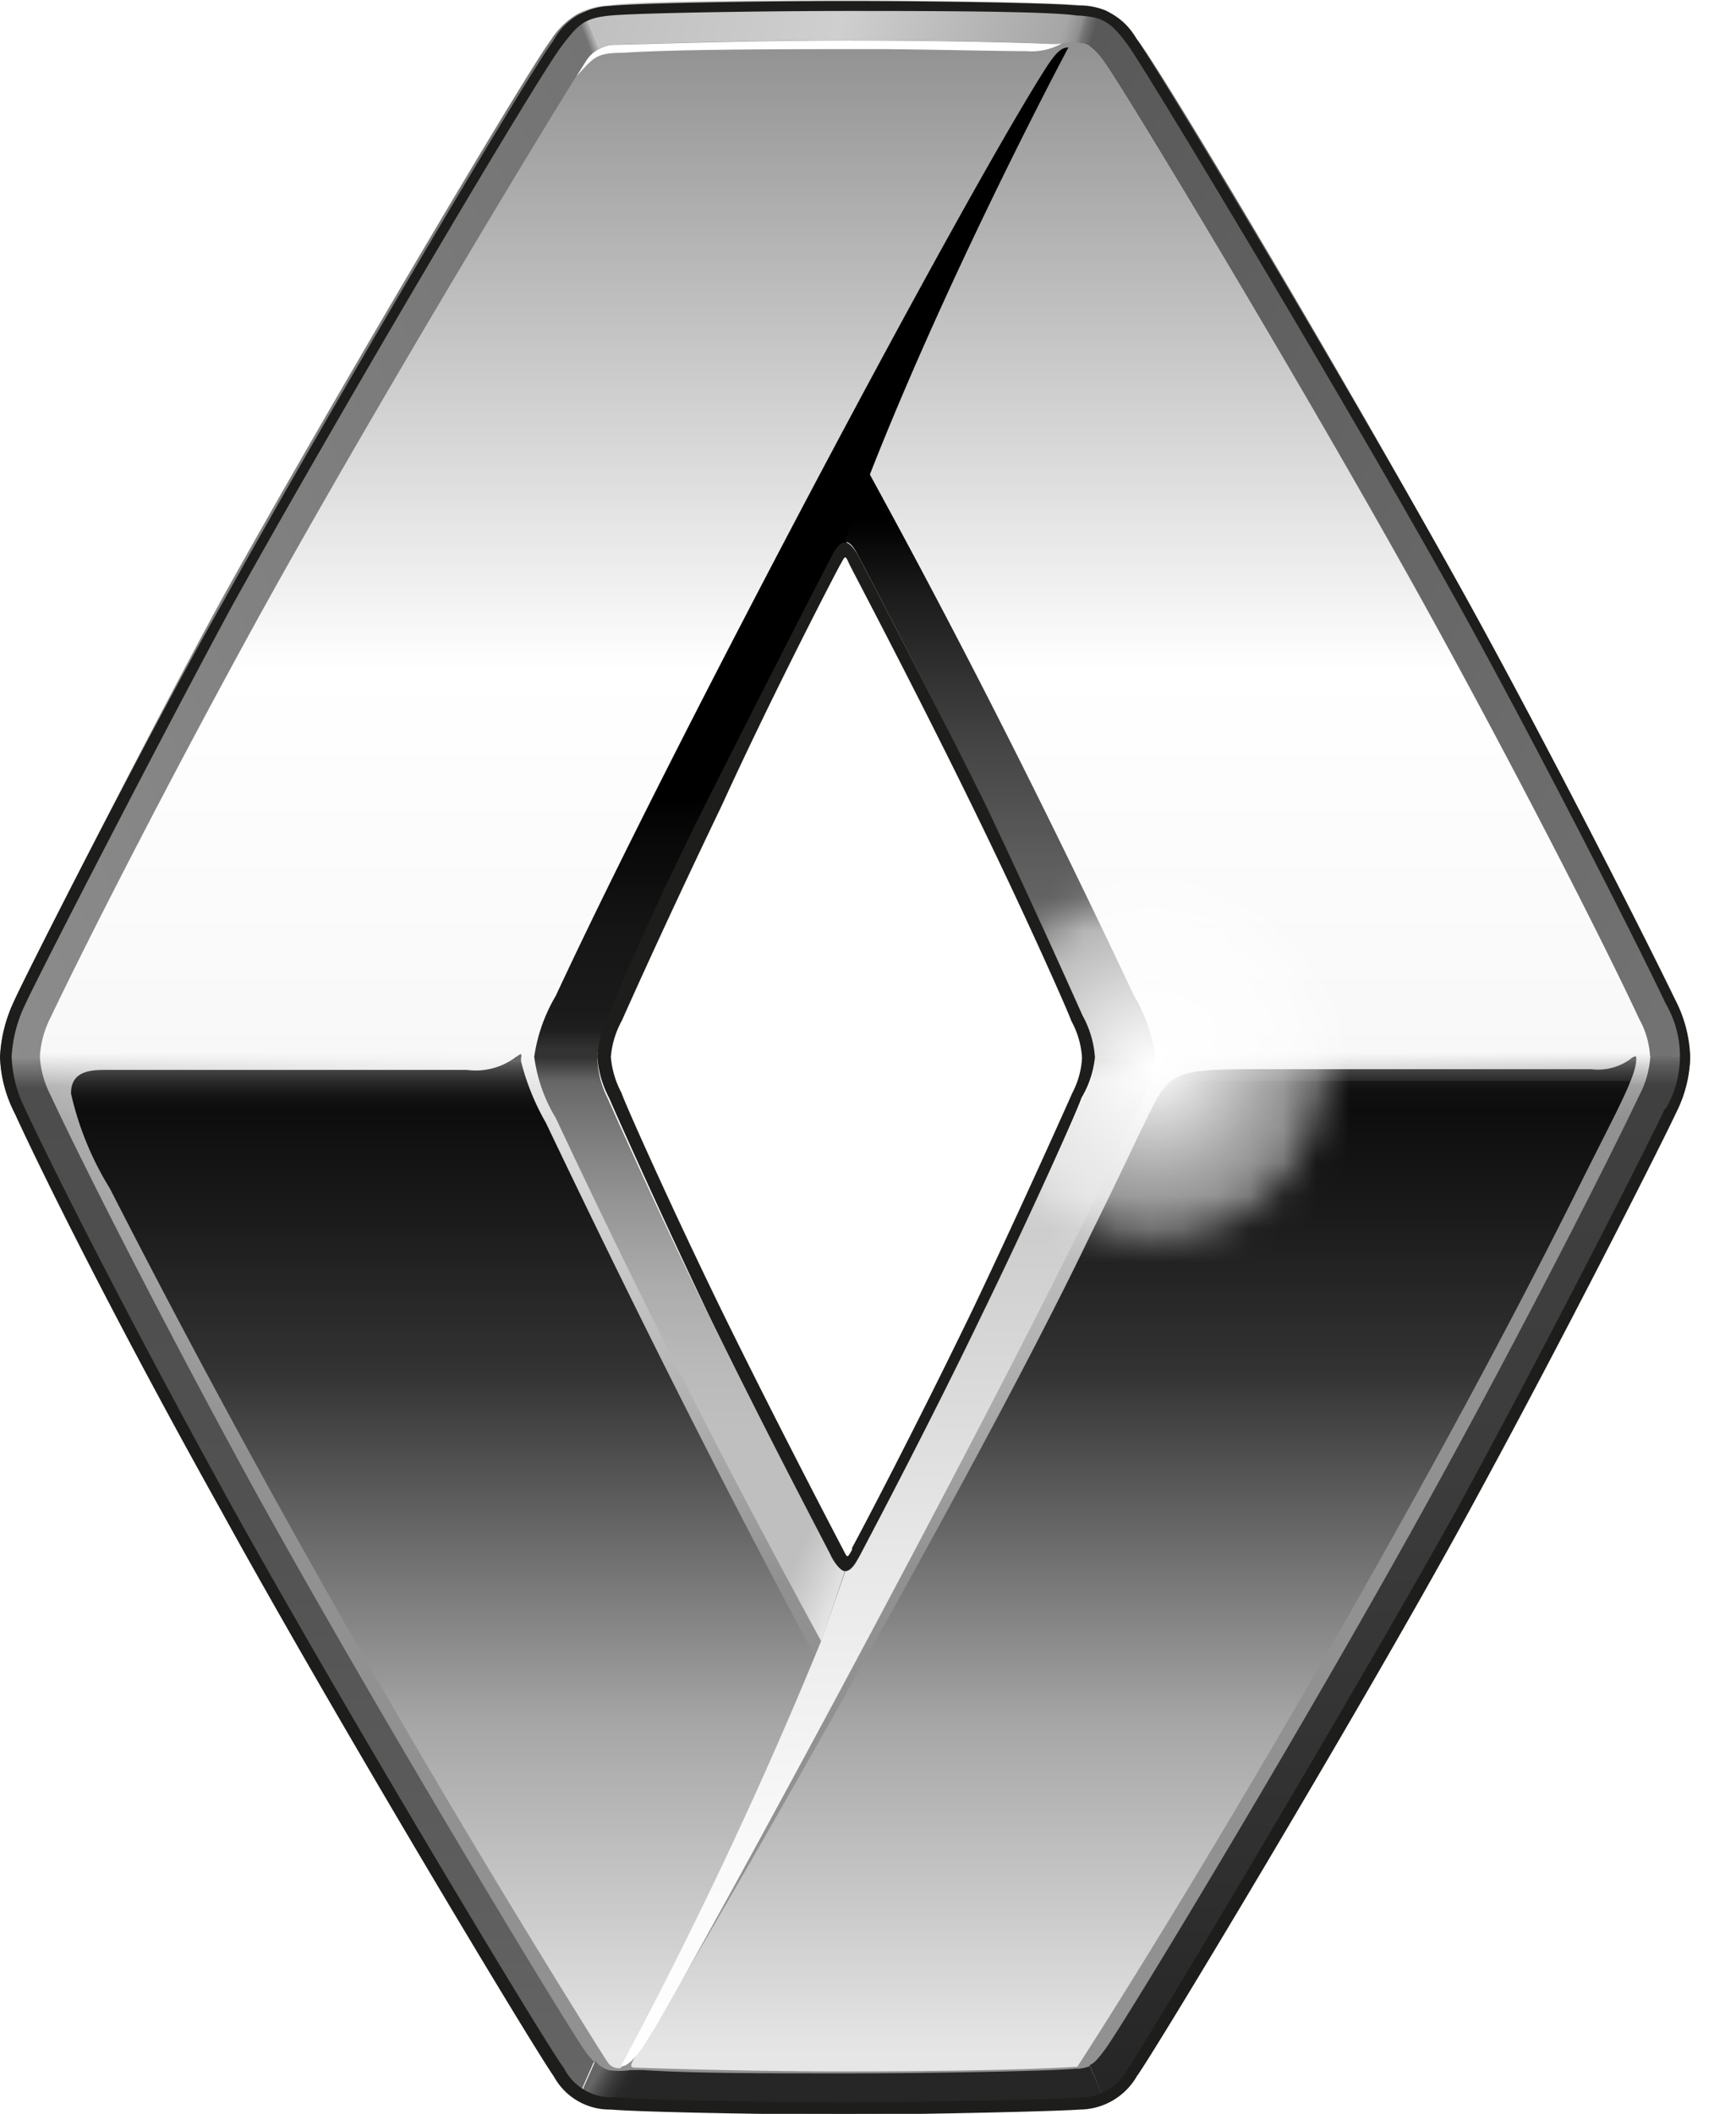 <svg id="Livello_1" data-name="Livello 1" xmlns="http://www.w3.org/2000/svg" xmlns:xlink="http://www.w3.org/1999/xlink" viewBox="0 0 52.32 63.68"><defs><style>.cls-1{fill:url(#Dégradé_sans_nom_9);filter:url(#luminosity-invert-noclip);}.cls-2{fill:url(#Dégradé_sans_nom_407);}.cls-3{fill:none;}.cls-4{fill:url(#Dégradé_sans_nom_3);}.cls-5{mask:url(#mask);}.cls-6{fill:url(#Dégradé_sans_nom_7);}.cls-7{fill:url(#Dégradé_sans_nom_13);}.cls-8{fill:url(#Dégradé_sans_nom_13-2);}.cls-9{fill:url(#Dégradé_sans_nom_10);}.cls-10{fill:url(#Dégradé_sans_nom_16);}.cls-11{fill:url(#Dégradé_sans_nom_29);}.cls-12{fill:url(#Dégradé_sans_nom_8);}.cls-13{fill:url(#Dégradé_sans_nom_17);}.cls-14{fill:url(#Dégradé_sans_nom_12);}.cls-15{fill:url(#Dégradé_sans_nom_497);}.cls-16{fill:url(#Dégradé_sans_nom_36);}.cls-17{fill:url(#Dégradé_sans_nom_453);}.cls-18{fill:url(#Dégradé_sans_nom_5);}.cls-19{fill:url(#Dégradé_sans_nom_30);}.cls-20{fill:url(#Dégradé_sans_nom_26);}.cls-21{fill:#fff;}.cls-22{clip-path:url(#clip-path);}.cls-23{mask:url(#mask-2);}.cls-24{fill:url(#Dégradé_sans_nom_2);}.cls-25{fill:#1d1d1b;}</style><linearGradient id="Dégradé_sans_nom_9" x1="24.7" y1="66.84" x2="24.7" y2="32.31" gradientUnits="userSpaceOnUse"><stop offset="0.85" stop-color="#fff"/><stop offset="1"/></linearGradient><radialGradient id="Dégradé_sans_nom_407" cx="34.8" cy="32.11" r="5.24" gradientUnits="userSpaceOnUse"><stop offset="0.17" stop-color="#fff"/><stop offset="0.19" stop-color="#ebebeb"/><stop offset="0.25" stop-color="#bababa"/><stop offset="0.31" stop-color="#8e8e8e"/><stop offset="0.37" stop-color="#686868"/><stop offset="0.44" stop-color="#474747"/><stop offset="0.52" stop-color="#2d2d2d"/><stop offset="0.6" stop-color="#191919"/><stop offset="0.7" stop-color="#0b0b0b"/><stop offset="0.81" stop-color="#030303"/><stop offset="1"/></radialGradient><linearGradient id="Dégradé_sans_nom_3" x1="25.47" y1="62.47" x2="25.47" y2="1.21" gradientUnits="userSpaceOnUse"><stop offset="0" stop-color="#e6e6e6"/><stop offset="0.69" stop-color="#fff"/><stop offset="1" stop-color="#919191"/></linearGradient><filter id="luminosity-invert-noclip" x="-6.47" y="1.21" width="62.33" height="65.63" filterUnits="userSpaceOnUse" color-interpolation-filters="sRGB"><feColorMatrix values="-1 0 0 0 1 0 -1 0 0 1 0 0 -1 0 1 0 0 0 1 0" result="invert"/><feFlood flood-color="#fff" result="bg"/><feBlend in="invert" in2="bg"/></filter><mask id="mask" x="-6.47" y="1.21" width="62.33" height="65.63" maskUnits="userSpaceOnUse"><rect class="cls-1" x="-6.47" y="32.31" width="62.33" height="34.53"/></mask><radialGradient id="Dégradé_sans_nom_7" cx="5.48" cy="17.01" r="30.66" gradientTransform="translate(16.84)" gradientUnits="userSpaceOnUse"><stop offset="0.4" stop-color="#fff"/><stop offset="1" stop-color="#919191"/></radialGradient><linearGradient id="Dégradé_sans_nom_13" x1="13.35" y1="62.17" x2="13.35" y2="31.99" gradientUnits="userSpaceOnUse"><stop offset="0.01" stop-color="#e6e6e6"/><stop offset="0.34" stop-color="#a6a6a6"/><stop offset="0.69" stop-color="#333"/><stop offset="0.85" stop-color="#1a1a1a"/><stop offset="0.95" stop-color="#0d0d0d"/><stop offset="0.96" stop-color="#101010"/><stop offset="0.97" stop-color="#191919"/><stop offset="0.98" stop-color="#292929"/><stop offset="0.99" stop-color="#404040"/><stop offset="1" stop-color="#5d5d5d"/><stop offset="1" stop-color="#666"/></linearGradient><linearGradient id="Dégradé_sans_nom_13-2" x1="18.71" y1="62.25" x2="18.71" y2="62.25" xlink:href="#Dégradé_sans_nom_13"/><linearGradient id="Dégradé_sans_nom_10" x1="34.15" y1="62.17" x2="34.15" y2="31.96" gradientUnits="userSpaceOnUse"><stop offset="0.01" stop-color="#e6e6e6"/><stop offset="0.34" stop-color="#a6a6a6"/><stop offset="0.69" stop-color="#333"/><stop offset="0.85" stop-color="#1a1a1a"/><stop offset="0.95" stop-color="#0d0d0d"/><stop offset="0.97" stop-color="#101010"/><stop offset="0.98" stop-color="#191919"/><stop offset="0.98" stop-color="#292929"/><stop offset="0.99" stop-color="#404040"/><stop offset="1" stop-color="#5d5d5d"/><stop offset="1" stop-color="#666"/></linearGradient><linearGradient id="Dégradé_sans_nom_16" x1="24.15" y1="31.64" x2="24.15" y2="1.24" gradientUnits="userSpaceOnUse"><stop offset="0" stop-color="#333"/><stop offset="0.01" stop-color="#292929"/><stop offset="0.02" stop-color="#1e1e1e"/><stop offset="0.04" stop-color="#1a1a1a"/><stop offset="0.12" stop-color="#151515"/><stop offset="0.23" stop-color="#050505"/><stop offset="0.25"/></linearGradient><linearGradient id="Dégradé_sans_nom_29" x1="30.14" y1="31.85" x2="30.14" y2="14.25" gradientUnits="userSpaceOnUse"><stop offset="0" stop-color="#737373"/><stop offset="0.15" stop-color="#6e6e6e"/><stop offset="0.33" stop-color="#5e5e5e"/><stop offset="0.53" stop-color="#454545"/><stop offset="0.75" stop-color="#222"/><stop offset="0.8" stop-color="#1a1a1a"/><stop offset="0.92"/></linearGradient><linearGradient id="Dégradé_sans_nom_8" x1="20.78" y1="49.46" x2="20.78" y2="31.86" gradientUnits="userSpaceOnUse"><stop offset="0.36" stop-color="#bfbfbf"/><stop offset="0.47" stop-color="#bababa"/><stop offset="0.61" stop-color="#acacac"/><stop offset="0.75" stop-color="#959595"/><stop offset="0.9" stop-color="#757575"/><stop offset="0.96" stop-color="#666"/><stop offset="1" stop-color="#333"/></linearGradient><linearGradient id="Dégradé_sans_nom_17" x1="27.69" y1="43.5" x2="11.68" y2="36.27" gradientUnits="userSpaceOnUse"><stop offset="0.01" stop-color="#f2f2f2" stop-opacity="0.8"/><stop offset="0.11" stop-color="#ededed" stop-opacity="0"/></linearGradient><linearGradient id="Dégradé_sans_nom_12" x1="26.76" y1="62.06" x2="26.76" y2="31.65" gradientUnits="userSpaceOnUse"><stop offset="0" stop-color="#fff"/><stop offset="0.22" stop-color="#f9f9f9"/><stop offset="0.51" stop-color="#e7e7e7"/><stop offset="0.85" stop-color="#cbcbcb"/><stop offset="0.97" stop-color="#bfbfbf"/><stop offset="0.99" stop-color="#737373"/></linearGradient><linearGradient id="Dégradé_sans_nom_497" x1="8.95" y1="63.26" x2="8.95" y2="31.84" gradientUnits="userSpaceOnUse"><stop offset="0" stop-color="#666"/><stop offset="0.19" stop-color="#5e5e5e"/><stop offset="0.58" stop-color="#515151"/><stop offset="0.97" stop-color="#4d4d4d"/><stop offset="0.99" stop-color="#757575"/><stop offset="1" stop-color="#8c8c8c"/></linearGradient><linearGradient id="Dégradé_sans_nom_36" x1="19.43" y1="59.46" x2="31.53" y2="66.45" gradientUnits="userSpaceOnUse"><stop offset="0.02" stop-color="#666"/><stop offset="0.04" stop-color="#4b4b4b"/><stop offset="0.06" stop-color="#373737"/><stop offset="0.08" stop-color="#2a2a2a"/><stop offset="0.1" stop-color="#262626"/></linearGradient><linearGradient id="Dégradé_sans_nom_453" x1="28.59" y1="8.95" x2="55.42" y2="23.64" gradientUnits="userSpaceOnUse"><stop offset="0" stop-color="#595959"/><stop offset="1" stop-color="#737373"/></linearGradient><linearGradient id="Dégradé_sans_nom_5" x1="32.59" y1="2.86" x2="18.07" y2="-1.31" gradientUnits="userSpaceOnUse"><stop offset="0.01" stop-color="#595959"/><stop offset="0.03" stop-color="#757575"/><stop offset="0.04" stop-color="#909090"/><stop offset="0.06" stop-color="#a0a0a0"/><stop offset="0.07" stop-color="#a6a6a6"/><stop offset="0.5" stop-color="#cfcfcf"/><stop offset="1" stop-color="#bfbfbf"/></linearGradient><linearGradient id="Dégradé_sans_nom_30" x1="-4.06" y1="21.25" x2="21.85" y2="11.3" gradientUnits="userSpaceOnUse"><stop offset="0" stop-color="#8c8c8c"/><stop offset="0.99" stop-color="#737373"/><stop offset="1" stop-color="#bfbfbf"/></linearGradient><linearGradient id="Dégradé_sans_nom_26" x1="41.89" y1="63.36" x2="41.89" y2="31.76" gradientUnits="userSpaceOnUse"><stop offset="0.02" stop-color="#262626"/><stop offset="0.22" stop-color="#2f2f2f"/><stop offset="0.6" stop-color="#3c3c3c"/><stop offset="0.97" stop-color="#404040"/><stop offset="0.99" stop-color="#5c5c5c"/><stop offset="1" stop-color="#737373"/></linearGradient><clipPath id="clip-path"><path class="cls-3" d="M50.93,31.84a4,4,0,0,0-.44-1.72c-.93-1.92-3.81-7.59-6.24-12L43.65,17a17.49,17.49,0,0,0-18,0c.23.43,2,3.86,3.66,7.22,1.54,3.14,2.88,6.16,3,6.5a2.63,2.63,0,0,1,.32,1.11,2.56,2.56,0,0,1-.32,1.07v0s-1.42,3.2-3,6.52c-1.45,3-3,6-3.64,7.19l0,.05c-.06.12-.11.2-.14.2s-.07-.08-.13-.2l-.09-.17c-1.71-3.28-2.9-5.66-3.59-7.07-1.55-3.18-2.93-6.28-3-6.52v0a2.78,2.78,0,0,1-.32-1.08,2.73,2.73,0,0,1,.33-1.09l.08-.18c1-2.23,2-4.36,2.94-6.32,1.41-2.86,3-5.91,3.51-6.92a17.6,17.6,0,0,0,9.47,32.37,17.39,17.39,0,0,0,8.58-2.25l1-1.87c2.78-5.1,5.88-11.22,6.24-12A3.94,3.94,0,0,0,50.93,31.84Z"/></clipPath><mask id="mask-2" x="17.17" y="14.53" width="35.15" height="35.15" maskUnits="userSpaceOnUse"><path class="cls-2" d="M40,32.11a5.24,5.24,0,1,0-5.24,5.24A5.23,5.23,0,0,0,40,32.11Z"/></mask><radialGradient id="Dégradé_sans_nom_2" cx="34.75" cy="32.11" r="17.58" gradientTransform="translate(51.12 -12.28) rotate(67.5)" gradientUnits="userSpaceOnUse"><stop offset="0" stop-color="#fff"/><stop offset="0.19" stop-color="#fff" stop-opacity="0.63"/><stop offset="0.39" stop-color="#fff" stop-opacity="0.29"/><stop offset="0.52" stop-color="#fff" stop-opacity="0.08"/><stop offset="0.59" stop-color="#fff" stop-opacity="0"/></radialGradient></defs><path class="cls-4" d="M49.4,30.64c-1.09-2.29-3.63-7.26-6.21-11.95-3.63-6.6-9.32-16-9.91-16.82a1.94,1.94,0,0,0-.42-.46.65.65,0,0,0-.22-.11,2.07,2.07,0,0,0-.7,0,2.8,2.8,0,0,1-.41,0c-1.22-.05-3.66-.1-6.06-.1-3,0-6.52.09-7,.13a1,1,0,0,0-.42.12,1,1,0,0,0-.43.41c-.55.83-6.26,10.22-9.9,16.82-2.58,4.69-5.12,9.66-6.21,12a3,3,0,0,0-.33,1.2A2.87,2.87,0,0,0,1.53,33C2.62,35.33,5.16,40.3,7.74,45c3.64,6.61,9.33,16,9.91,16.83a2.82,2.82,0,0,0,.25.3.86.86,0,0,0,.39.27,2.17,2.17,0,0,0,.67,0h.41c1.47.05,3.71.1,6.1.1,3,0,6.4-.08,6.92-.14h.09a1.13,1.13,0,0,0,.36-.08c.12-.05.22-.14.47-.48C33.89,61,39.56,51.59,43.19,45,45.77,40.3,48.31,35.33,49.4,33a3,3,0,0,0,.33-1.27A2.64,2.64,0,0,0,49.4,30.64ZM32.62,33.08c-2.43,5.45-4.16,8.85-6.72,13.78-.15.28-.27.47-.44.47s-.28-.19-.43-.47c-2.56-4.93-4.29-8.33-6.72-13.78A2.94,2.94,0,0,1,18,31.83a3,3,0,0,1,.36-1.23c2.43-5.46,4.16-8.86,6.72-13.78.15-.29.27-.47.43-.48h0c.17,0,.29.19.44.48,2.56,4.92,4.28,8.32,6.72,13.78A2.89,2.89,0,0,1,33,31.85,2.83,2.83,0,0,1,32.62,33.08Z"/><g class="cls-5"><path class="cls-6" d="M49.4,30.64c-1.09-2.29-3.63-7.26-6.21-11.95-3.63-6.6-9.32-16-9.91-16.82a1.94,1.94,0,0,0-.42-.46.65.65,0,0,0-.22-.11,2.07,2.07,0,0,0-.7,0,2.8,2.8,0,0,1-.41,0c-1.22-.05-3.66-.1-6.06-.1-3,0-6.52.09-7,.13a1,1,0,0,0-.42.12,1,1,0,0,0-.43.41c-.55.83-6.26,10.22-9.9,16.82-2.58,4.69-5.12,9.66-6.21,12a3,3,0,0,0-.33,1.2A2.87,2.87,0,0,0,1.53,33C2.62,35.33,5.16,40.3,7.74,45c3.64,6.61,9.33,16,9.91,16.83a2.82,2.82,0,0,0,.25.3.86.86,0,0,0,.39.27,2.17,2.17,0,0,0,.67,0h.41c1.47.05,3.71.1,6.1.1,3,0,6.4-.08,6.92-.14h.09a1.13,1.13,0,0,0,.36-.08c.12-.05.22-.14.47-.48C33.89,61,39.56,51.59,43.19,45,45.77,40.3,48.31,35.33,49.4,33a3,3,0,0,0,.33-1.27A2.64,2.64,0,0,0,49.4,30.64ZM32.62,33.08c-2.43,5.45-4.16,8.85-6.72,13.78-.15.28-.27.47-.44.47s-.28-.19-.43-.47c-2.56-4.93-4.29-8.33-6.72-13.78A2.94,2.94,0,0,1,18,31.83a3,3,0,0,1,.36-1.23c2.43-5.46,4.16-8.86,6.72-13.78.15-.29.27-.47.43-.48h0c.17,0,.29.19.44.48,2.56,4.92,4.28,8.32,6.72,13.78A2.89,2.89,0,0,1,33,31.85,2.83,2.83,0,0,1,32.62,33.08Z"/></g><path class="cls-7" d="M16.45,33.82A7.3,7.3,0,0,1,15.71,32a.43.43,0,0,1,0-.16c0-.14,0-.09-.16,0a2,2,0,0,1-1.48.39H3.25c-.47,0-1.11,0-1.11.71a9.33,9.33,0,0,0,1.17,2.86c4.29,8.4,9.06,16.78,14.17,25,0,0,.78,1.26.86,1.36a.4.4,0,0,0,.37.14,134,134,0,0,0,5.85-12.4C21.65,44.47,19,39.16,16.45,33.82Z"/><path class="cls-8" d="M18.71,62.25Z"/><path class="cls-9" d="M49.13,31.91a1.66,1.66,0,0,1-1.17.3H39.05c-4.09,0-3.68-.11-4.74,2-.47,1-1,2.09-1.45,3-3.57,7.46-12.27,22.48-13.45,24.34-.44.7-.51.74-.18.74,0,0,2.95.11,6.24.11,5.13,0,7-.14,7-.14,3-4.64,10.08-16.39,15.14-26.56,1.17-2.35,1.76-3.37,1.7-3.87C49.27,31.81,49.18,31.86,49.13,31.91Z"/><path class="cls-10" d="M32.2,1.43c-.22,0-.38.16-.68.62C29,6,20.31,22.34,16.75,30a5,5,0,0,0-.65,1.84H18a3,3,0,0,1,.36-1.23c2.43-5.46,4.16-8.86,6.72-13.78.15-.29.27-.47.43-.48h0l.72-2.09C28.69,8,32.2,1.43,32.2,1.43Z"/><path class="cls-11" d="M34.82,31.85A4.79,4.79,0,0,0,34.18,30c-2.46-5.21-5-10.3-8-15.77l-.72,2.09h0c.17,0,.29.19.44.48,2.56,4.92,4.28,8.32,6.72,13.78A2.89,2.89,0,0,1,33,31.85h1.84Z"/><path class="cls-12" d="M25.46,47.33h0c-.17,0-.28-.19-.43-.47-2.56-4.93-4.29-8.33-6.72-13.78A2.94,2.94,0,0,1,18,31.83H16.1a4.75,4.75,0,0,0,.65,1.85h0c2.45,5.22,5,10.28,8,15.76Z"/><path class="cls-13" d="M25.46,47.33h0c-.17,0-.28-.19-.43-.47-2.56-4.93-4.29-8.33-6.72-13.78A2.94,2.94,0,0,1,18,31.83H16.1a4.75,4.75,0,0,0,.65,1.85h0c2.45,5.22,5,10.28,8,15.76Z"/><path class="cls-14" d="M18.71,62.25c.2,0,.44-.24.72-.67l.3-.48C21.63,57.86,30.78,41,34.16,33.7a4.87,4.87,0,0,0,.66-1.85H33a2.83,2.83,0,0,1-.36,1.23c-2.43,5.45-4.16,8.85-6.72,13.78-.15.28-.27.47-.44.47l-.73,2.1A136.83,136.83,0,0,1,18.71,62.25Z"/><path class="cls-15" d="M17.9,62.11a2.82,2.82,0,0,1-.25-.3C17.07,61,11.38,51.59,7.74,45,5.16,40.3,2.62,35.33,1.53,33a2.87,2.87,0,0,1-.33-1.19H0a4,4,0,0,0,.44,1.71c.85,1.83,3.21,6.5,6.24,12,3.31,6,9.32,16,10,16.95a2.74,2.74,0,0,0,.73.75Z"/><path class="cls-16" d="M17.42,63.26a1.9,1.9,0,0,0,1,.26c.89.08,4.8.15,7.06.15s6.48-.09,7.06-.15a2.42,2.42,0,0,0,.79-.16l-.48-1.12a1.13,1.13,0,0,1-.36.08h-.09c-.52.06-4,.14-6.92.14-2.39,0-4.63,0-6.1-.1H19a2.17,2.17,0,0,1-.67,0,.86.86,0,0,1-.39-.27Z"/><path class="cls-17" d="M50.93,31.84a4.12,4.12,0,0,0-.45-1.71c-.9-1.89-3.8-7.59-6.24-12C41,12.19,35,2.1,34.25,1.16a2.53,2.53,0,0,0-.93-.85l-.46,1.1a1.94,1.94,0,0,1,.42.46c.59.81,6.28,10.22,9.91,16.82,2.58,4.69,5.12,9.66,6.21,12a2.64,2.64,0,0,1,.33,1.12Z"/><path class="cls-18" d="M17.6.32l.47,1.14a1,1,0,0,1,.42-.12c.46,0,4-.13,7-.13,2.4,0,4.84.05,6.06.1a2.8,2.8,0,0,0,.41,0,2.07,2.07,0,0,1,.7,0,.65.65,0,0,1,.22.11l.46-1.1A2.44,2.44,0,0,0,32.5.15c-.93-.08-4.94-.14-7-.14-1.85,0-6.13,0-7.14.15A2.48,2.48,0,0,0,17.6.32Z"/><path class="cls-19" d="M17.6.32a2.4,2.4,0,0,0-1,.89c-.69.9-6.71,11.06-9.95,16.9C4.41,22.22.79,29.35.45,30.13A4.28,4.28,0,0,0,0,31.84H1.2a3,3,0,0,1,.33-1.2c1.09-2.29,3.63-7.26,6.21-11.95,3.64-6.6,9.35-16,9.9-16.82a1,1,0,0,1,.43-.41Z"/><path class="cls-20" d="M33.32,63.36a2.34,2.34,0,0,0,.93-.85c.65-.9,7.12-11.71,10-16.95s5.91-11.27,6.24-12a4,4,0,0,0,.45-1.71l-1.2-.08A3,3,0,0,1,49.4,33c-1.09,2.3-3.63,7.27-6.21,11.95-3.63,6.61-9.3,16-9.88,16.78-.25.34-.35.43-.47.48h0Z"/><path class="cls-21" d="M31.94,1.31H32a1.88,1.88,0,0,1-1.08.23c-.92,0-2.83-.05-4.36-.06-2.82,0-6.19,0-7.76.11-.84,0-.89.13-1.42.7h0l.26-.41a1,1,0,0,1,.43-.41,1,1,0,0,1,.42-.12c.46,0,4-.13,7-.13,2.4,0,4.84.05,6.06.1a2.8,2.8,0,0,0,.41,0"/><g class="cls-22"><g class="cls-23"><circle class="cls-24" cx="34.75" cy="32.11" r="17.58" transform="translate(-8.21 51.92) rotate(-67.5)"/></g></g><path class="cls-25" d="M32.63,30.6c-.1-.22-1.47-3.31-3-6.51C27.89,20.6,26,17,25.91,16.82s-.28-.48-.44-.48-.28.17-.44.48c-.08.15-2,3.89-3.7,7.27s-2.94,6.32-3,6.51A3.08,3.08,0,0,0,18,31.83a3.14,3.14,0,0,0,.36,1.25c.09.22,1.47,3.32,3,6.53,1.7,3.49,3.61,7.1,3.68,7.25s.27.47.43.47.29-.19.44-.47,2-3.76,3.68-7.25c1.56-3.2,2.94-6.3,3-6.53A3,3,0,0,0,33,31.85,3,3,0,0,0,32.63,30.6Zm-.31,2.32v0s-1.42,3.2-3,6.52c-1.45,3-3,6-3.64,7.19l0,.05c-.06.12-.11.2-.14.2s-.07-.08-.13-.2l-.09-.17c-1.71-3.28-2.9-5.66-3.59-7.07-1.55-3.18-2.93-6.28-3-6.52v0a2.78,2.78,0,0,1-.32-1.08,2.73,2.73,0,0,1,.33-1.09l.08-.18c1-2.23,2-4.36,2.94-6.32C23.35,20.77,25.32,17,25.33,17s.1-.21.14-.21.08.1.13.21,1.94,3.68,3.69,7.26c1.54,3.14,2.88,6.16,3,6.5a2.63,2.63,0,0,1,.32,1.11A2.56,2.56,0,0,1,32.32,32.92Z"/><path class="cls-25" d="M50.49,30.12c-.93-1.92-3.81-7.59-6.24-12-3.35-6.06-9.32-16-10-16.95a1.92,1.92,0,0,0-1.66-1H32.5c-.91-.09-4.73-.14-7-.14-2,0-6.16.05-7.14.15a2,2,0,0,0-1.69,1.06c-.72.94-6.79,11.2-9.95,16.9C4.4,22.23.78,29.36.44,30.12A4.43,4.43,0,0,0,0,31.84a4,4,0,0,0,.45,1.71c.75,1.65,3,6.21,6.24,12,3.33,6.06,9.35,16.08,10,17a1.92,1.92,0,0,0,1.72,1c.93.08,4.93.15,7.07.15,2.31,0,6.48-.1,7.06-.15a2,2,0,0,0,1.72-1c.61-.84,7.09-11.64,10-17,2.78-5.1,5.88-11.22,6.24-12a3.94,3.94,0,0,0,.44-1.71A4,4,0,0,0,50.49,30.12Zm-.32,3.29c-.36.8-3.45,6.9-6.23,12C41,50.71,34.57,61.48,34,62.31a1.65,1.65,0,0,1-1.47.88c-.57.05-4.73.14-7,.14-2.14,0-6.12-.06-7-.15A1.61,1.61,0,0,1,17,62.31c-.64-.87-6.64-10.86-10-16.91C3.8,39.6,1.52,35.05.76,33.41a3.85,3.85,0,0,1-.41-1.57,4.09,4.09,0,0,1,.41-1.58c.34-.76,4-7.87,6.23-12,3.16-5.69,9.21-15.93,9.93-16.86.5-.66.68-.85,1.45-.93,1-.09,5.13-.14,7.1-.14,2.29,0,6.1,0,7,.14h.09c.58.06.85.09,1.42.87s6.63,10.85,10,16.91c2.44,4.41,5.31,10.07,6.23,12a3.14,3.14,0,0,1,0,3.14Z"/></svg>